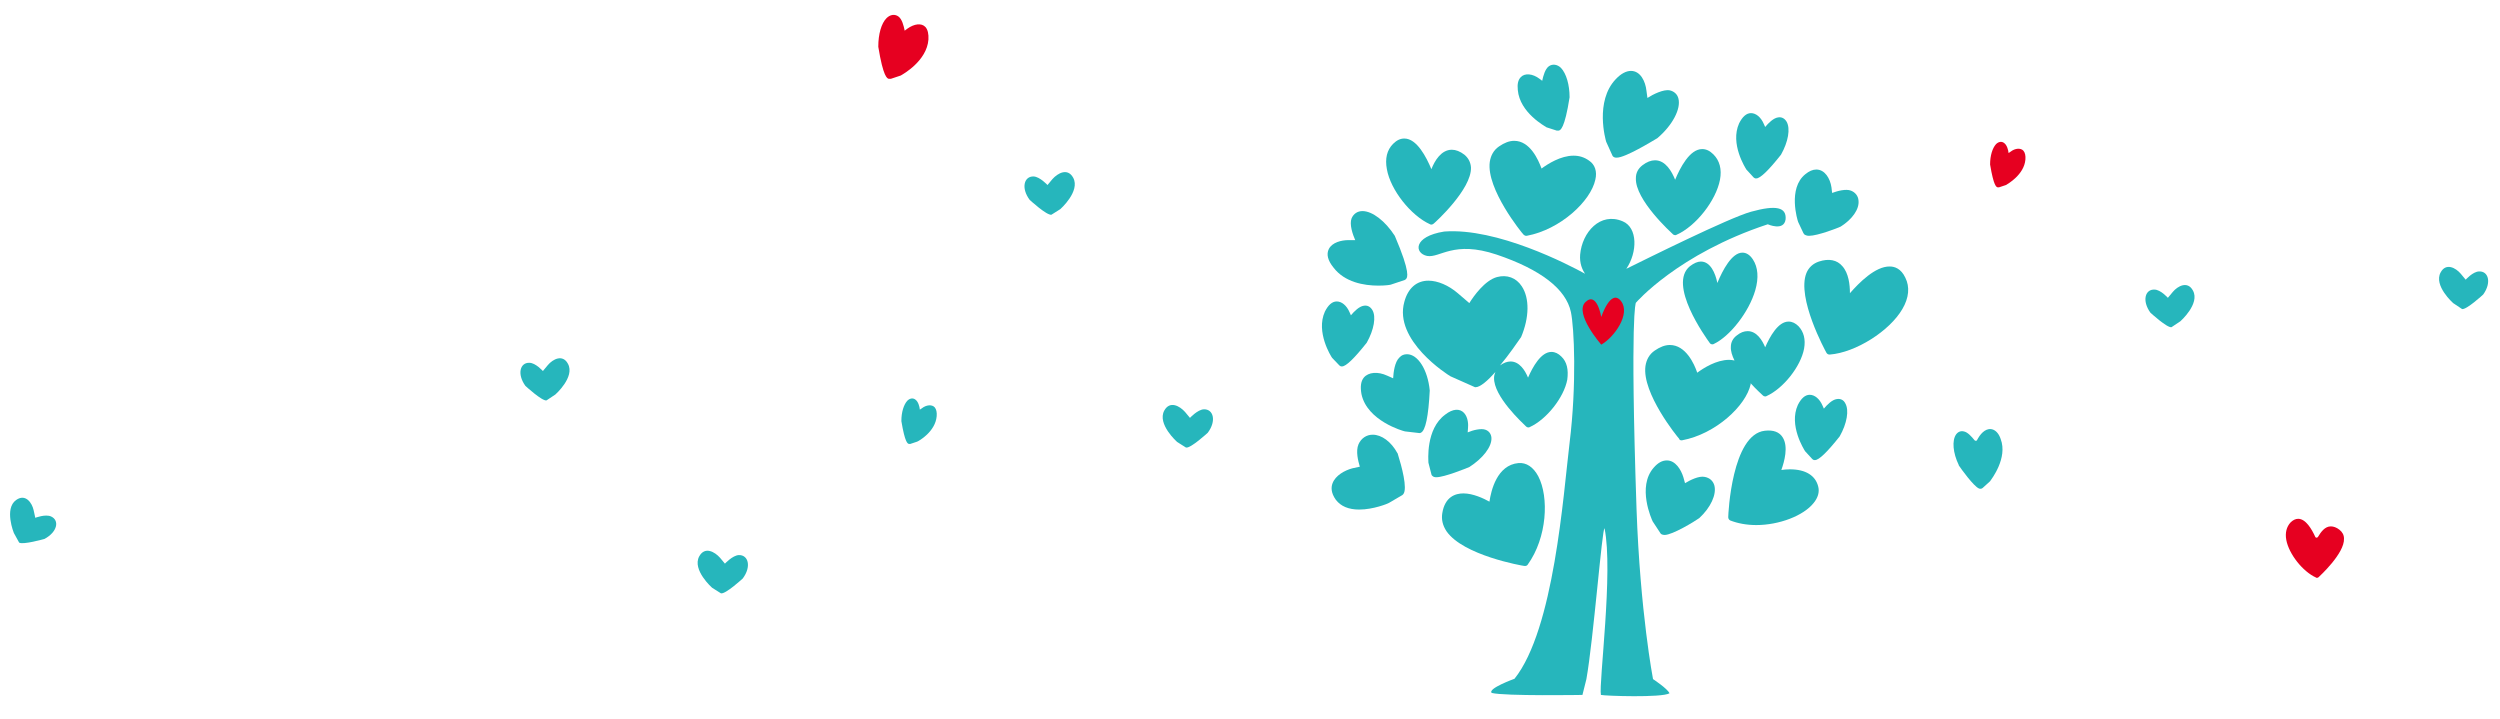 <?xml version="1.0" encoding="utf-8"?>
<!-- Generator: Adobe Illustrator 19.1.0, SVG Export Plug-In . SVG Version: 6.00 Build 0)  -->
<svg version="1.1" id="レイヤー_1" xmlns="http://www.w3.org/2000/svg" xmlns:xlink="http://www.w3.org/1999/xlink" x="0px"
	 y="0px" viewBox="0 0 758 218" enable-background="new 0 0 758 218" xml:space="preserve">
<g>
	<g>
		<g>
			<path fill="#26B6BC" d="M530.9,64.2c-6.8,1.9-31.9,14.4-37.8,17.3c3.4-5,3.5-12.5-1.1-14.4c-6.8-2.9-12.3,3.3-12.9,10.1
				c-0.2,2.6,0.6,4.5,1.5,5.8c-5.1-2.8-26.7-14-42.7-12.8c-9.5,1.5-9.1,6.6-5.2,7.4c3.9,0.7,8-4.8,21.1-0.4
				c13.3,4.5,21,10.4,22.5,17.4c1,4.7,1.8,21.8-0.4,39.7c-1.9,15.7-4.7,56.5-16.7,71.5c0,0-8.3,3-6.9,4.3c4,1,27.5,0.6,27.5,0.6
				s0.2-0.9,1.2-4.8c2.1-11.7,4.8-46.1,5.5-45.7c2.7,13-1.8,47.1-1.1,50.5c1.2,0.3,18.5,0.9,20.8-0.5c-0.6-1.4-5-4.3-5-4.3
				s-3.9-20.3-5-51.6c-2-59.5-0.2-62.5-0.2-62.5s12.7-14.8,40-23.8c0,0,4.9,2.2,5.4-1.5C541.7,62.8,538.5,62.1,530.9,64.2z"/>
			<path fill="#E60020" d="M485.5,104.5c0,0-8.3-9.5-4.8-12.9c3.5-3.4,4.8,4.5,4.8,4.5s2.9-8.8,6-4.8
				C494.5,95.2,489.4,102.3,485.5,104.5z"/>
		</g>
		<path fill="#26B6BC" d="M509.8,133.5c0.1,0,0.1,0,0.2,0c10.2-1.9,19.4-10.5,20.8-17c0-0.1,0-0.2,0-0.3c1.7,1.9,3.3,3.3,3.7,3.7
			c0.2,0.2,0.4,0.3,0.7,0.3c0.1,0,0.3,0,0.4-0.1c5.1-2.3,10.4-9,11.4-14.4c0.5-2.8-0.1-5.1-1.7-6.8c-0.9-0.9-1.9-1.4-3-1.4
			c-3.2,0-5.7,4.6-7.1,7.8c-0.9-2.2-2.6-4.9-5.3-4.9c-1.1,0-2.2,0.4-3.3,1.3c-1.1,0.8-1.8,2-1.8,3.4c-0.1,1.3,0.4,2.8,1.1,4.2
			c-0.5-0.1-1.1-0.2-1.6-0.2c-3.9,0-7.8,2.5-9.7,3.9c-0.9-2.7-3.5-8.4-8.3-8.4c-1.5,0-3,0.6-4.6,1.7c-1.6,1.1-2.5,2.7-2.8,4.7
			c-1.1,8.2,9.7,21.5,10.2,22C509.2,133.4,509.5,133.5,509.8,133.5z"/>
		<path fill="#26B6BC" d="M462.7,71.5c0.1,0,0.1,0,0.2,0c10.2-1.9,19.4-10.5,20.8-17c0.6-2.5-0.1-4.6-1.9-5.8
			c-1.4-1-2.9-1.5-4.7-1.5c-3.9,0-7.8,2.5-9.7,3.9c-1-2.7-3.5-8.4-8.3-8.4c-1.5,0-3,0.6-4.6,1.7c-1.6,1.1-2.5,2.7-2.8,4.7
			c-1.1,8.2,9.7,21.5,10.2,22C462.1,71.3,462.4,71.5,462.7,71.5z"/>
		<path fill="#26B6BC" d="M549.9,152.5c1.3-1.6,1.8-3.3,1.4-4.9c-0.8-3.4-3.8-5.3-8.6-5.3c-1,0-1.9,0.1-2.6,0.2
			c0.9-2.5,2.2-7.1,0.4-9.9c-1-1.6-2.8-2.3-5.4-2c-10,1.1-11.1,25.2-11.1,26.2c0,0.4,0.2,0.8,0.6,1c2.3,0.9,5,1.4,7.9,1.4
			C539.4,159.2,546.8,156.4,549.9,152.5z"/>
		<path fill="#26B6BC" d="M460.4,140.4c-6.5,0.6-8.3,8.3-8.8,11.7c-1.8-1-5-2.5-7.9-2.5c-2.4,0-5.6,1-6.4,6
			c-0.3,1.9,0.1,3.7,1.3,5.5c5.1,7.3,22.8,10.4,23.6,10.5c0.1,0,0.1,0,0.2,0c0.3,0,0.6-0.1,0.8-0.4c5.9-8.2,6.5-20.5,3.2-26.8
			C464.9,141.6,462.8,140.2,460.4,140.4z"/>
		<path fill="#26B6BC" d="M501.8,48.6c-1.2,0-2.5,0.5-3.8,1.5c-1.3,1-2,2.3-2,3.9c-0.3,6.6,10.8,16.6,11.2,17
			c0.2,0.2,0.4,0.3,0.7,0.3c0.1,0,0.3,0,0.4-0.1c5.9-2.6,12-10.4,13.2-16.7c0.6-3.2-0.1-5.8-2-7.7c-1.1-1.1-2.2-1.6-3.4-1.6
			c-3.8,0-6.7,5.7-8.2,9.3C506.9,52,505,48.6,501.8,48.6z"/>
		<path fill="#26B6BC" d="M473.4,108.1c-0.9-0.9-1.9-1.4-3-1.4c-3.2,0-5.7,4.6-7.1,7.8c-0.9-2.2-2.6-4.9-5.3-4.9
			c-1,0-2.1,0.4-3.2,1.2c2.7-3.2,5.2-6.9,6.4-8.6c2.5-5.9,2.6-11.8,0.2-15.4c-1.7-2.6-4.5-3.6-7.5-2.8c-3.7,1-7.1,5.8-8.4,7.9
			l-3.5-3c-2.8-2.4-6.1-3.8-8.9-3.8c-3.6,0-6.2,2.3-7.3,6.4c-3.3,11.7,13.1,22.1,14,22.6l7.2,3.2c0.1,0.1,0.3,0.1,0.4,0.1
			c1.4,0,3.7-2,6-4.6c-0.2,0.5-0.4,1.1-0.4,1.7c-0.2,5.7,8.7,13.8,9.7,14.8c0.2,0.2,0.4,0.3,0.7,0.3c0.1,0,0.3,0,0.4-0.1
			c5.1-2.3,10.4-9,11.4-14.4C475.6,112.1,475.1,109.7,473.4,108.1z"/>
		<path fill="#26B6BC" d="M515.7,79.3c-1,0-2.1,0.5-3.3,1.4c-6.8,5.5,4.7,21.5,6,23.3c0.2,0.3,0.5,0.4,0.8,0.4c0.1,0,0.3,0,0.4-0.1
			c4.9-2.3,10.7-9.7,12.6-16.3c1.1-3.8,0.8-7-0.7-9.3c-0.9-1.4-2-2.1-3.2-2.1c-3.2,0-6,5.3-7.6,9.2
			C520.1,82.8,518.6,79.3,515.7,79.3z"/>
		<path fill="#26B6BC" d="M560.9,88.9c0-2.6-0.4-6.1-2.3-8.2c-1.6-1.9-4.1-2.4-7.1-1.4c-1.8,0.6-3.1,1.8-3.8,3.5
			c-3,7.5,5.7,23.5,6.1,24.2c0.2,0.3,0.5,0.5,0.9,0.5c0,0,0,0,0.1,0c7.8-0.6,18.1-7.1,22-13.8c2-3.4,2.3-6.7,0.9-9.5
			c-1.3-2.8-3.3-3.4-4.7-3.4C568.6,80.7,563.6,85.8,560.9,88.9z"/>
		<path fill="#26B6BC" d="M433.6,68c0.1,0.1,0.3,0.1,0.4,0.1c0.2,0,0.5-0.1,0.7-0.3c0.5-0.4,11.5-10.4,11.3-17
			c-0.1-1.6-0.8-2.9-2-3.9c-1.3-1-2.6-1.5-3.8-1.5c-3.2,0-5.2,3.3-6.2,5.9c-1.5-3.6-4.4-9.3-8.2-9.3c-1.2,0-2.3,0.5-3.4,1.6
			c-1.9,1.9-2.5,4.5-1.9,7.7C421.6,57.6,427.8,65.4,433.6,68z"/>
		<path fill="#26B6BC" d="M488.9,47.2c0.1,0.2,0.2,0.3,0.4,0.4c0.3,0.2,0.6,0.2,0.9,0.2c2.6,0,10.6-4.9,12.3-5.9
			c4.6-3.9,7.2-8.9,6.4-12c-0.3-1.3-1.3-2.2-2.6-2.5c-1.9-0.4-5.1,1.2-6.8,2.3l-0.3-2.2c-0.3-2.8-1.8-6-4.7-6c-1.4,0-3,0.8-4.6,2.5
			c-6.4,6.7-3.1,18.4-2.9,19L488.9,47.2z"/>
		<path fill="#26B6BC" d="M423.7,137.4c-1.9-3.5-4.8-5.6-7.5-5.6c-1.9,0-3.5,1.1-4.3,2.9c-0.9,2.1-0.1,5.1,0.4,6.8L410,142
			c-2.2,0.6-5.1,2.1-6,4.6c-0.4,1.1-0.5,2.8,1,4.9c1.5,2,3.9,3,7.1,3c4.3,0,8.7-1.8,9-2l4.1-2.4c0.1-0.1,0.2-0.2,0.3-0.3
			c1.3-1.7-0.5-8.4-1.7-12.2C423.8,137.5,423.8,137.5,423.7,137.4z"/>
		<path fill="#26B6BC" d="M406.1,110.8c0.1,0.1,0.3,0.2,0.5,0.3c0.1,0,0.2,0,0.3,0c1.2,0,3.7-2.4,7.5-7.2c2.2-3.9,2.9-7.9,1.7-9.9
			c-0.6-1-1.5-1.5-2.6-1.3c-1.4,0.2-2.9,1.7-3.9,2.9l-0.4-0.9c-0.9-2.1-2.4-3.3-3.9-3.3c-1.4,0-2.6,1.1-3.6,3.1
			c-2.8,6.2,1.9,13.6,2.2,14L406.1,110.8z"/>
		<path fill="#26B6BC" d="M556.9,121c-1.4,0.2-2.9,1.7-3.9,2.9l-0.4-0.9c-0.9-2.1-2.4-3.3-3.9-3.3c-1.4,0-2.6,1.1-3.6,3.1
			c-2.8,6.2,1.9,13.5,2.2,14l2.2,2.4c0.1,0.1,0.3,0.2,0.5,0.3c0.1,0,0.2,0,0.3,0c1.2,0,3.7-2.4,7.5-7.2c2.2-3.9,2.9-7.9,1.7-10
			C559,121.3,558.1,120.8,556.9,121z"/>
		<path fill="#26B6BC" d="M531.7,53.8c0.1,0.1,0.3,0.2,0.5,0.3c0.1,0,0.2,0,0.3,0c1.2,0,3.7-2.4,7.5-7.2c2.2-3.9,2.9-7.9,1.7-10
			c-0.6-1-1.5-1.5-2.6-1.3c-1.4,0.2-2.9,1.7-3.9,2.9l-0.4-0.9c-0.9-2.1-2.4-3.3-3.9-3.3c-1.4,0-2.6,1.1-3.6,3.1
			c-2.8,6.2,1.9,13.5,2.2,14L531.7,53.8z"/>
		<path fill="#26B6BC" d="M468.9,38.6l3.1,1c0.1,0,0.2,0,0.3,0c0.1,0,0.2,0,0.3,0c0.5-0.1,1.8-0.5,3.3-10.1c0-3.8-1-7.2-2.6-8.9
			c-1.1-1.1-2.6-1.3-3.7-0.5c-1.1,0.8-1.7,2.9-2,4.4l-0.8-0.6c-2.1-1.6-4.5-1.8-5.7-0.5c-0.8,0.8-1.1,2.1-0.9,3.9
			C460.8,34.2,468.5,38.3,468.9,38.6z"/>
		<path fill="#26B6BC" d="M452.2,132.7c-0.1-1.1-0.7-2-1.8-2.4c-1.3-0.5-3.8,0.1-5.4,0.8l0.1-1.3c0.1-0.9,0.1-3.2-1.2-4.6
			c-1.3-1.4-3.4-1.3-5.7,0.5c-6,4.4-5.1,14-5.1,14.6l0.9,3.5c0,0.2,0.1,0.3,0.3,0.5c0.3,0.3,0.7,0.4,1.2,0.4c2.4,0,9.1-2.7,10-3.1
			C449.6,139,452.4,135.4,452.2,132.7z"/>
		<path fill="#26B6BC" d="M426.6,107.4c-0.9,0-1.7,0.3-2.3,1c-1.4,1.3-1.8,4.4-1.9,6.3l-1.8-0.8c-2.8-1.3-5.7-1.1-7.1,0.6
			c-0.9,1.1-1.1,2.8-0.7,5c1.7,8.1,12.6,11.2,13.2,11.3l4.3,0.5c0,0,0.1,0,0.1,0c0.1,0,0.3,0,0.4-0.1c1.4-0.6,2.3-4.9,2.7-12.8
			C432.9,112.1,429.9,107.4,426.6,107.4z"/>
		<path fill="#26B6BC" d="M417.9,86.6c2.1,0,3.5-0.2,3.8-0.3l4.2-1.4c0.2-0.1,0.3-0.2,0.4-0.3c0.4-0.4,1.5-1.7-3.4-13.1
			c-2.9-4.5-6.8-7.5-9.8-7.5c-1.5,0-2.7,0.8-3.3,2.2c-0.7,1.8,0.3,4.8,1.1,6.6l-2,0c-2.2,0-5,0.7-6,2.7c-0.8,1.6-0.3,3.5,1.4,5.6
			C407.7,85.6,413.6,86.6,417.9,86.6z"/>
		<path fill="#26B6BC" d="M503.8,162c0.2,0.1,0.5,0.2,0.9,0.2c2.4,0,9.1-4.1,10.5-5.1c3.5-3.2,5.3-7.2,4.6-9.9
			c-0.4-1.4-1.4-2.3-2.9-2.6c-1.8-0.4-4.5,1-6,1.9l-0.5-1.8c-0.7-2.3-2.4-5.1-5-5.1c-1.4,0-2.7,0.7-4,2.2
			c-5.1,5.8-0.6,15.7-0.3,16.3l2.3,3.5C503.5,161.8,503.6,161.9,503.8,162z"/>
		<path fill="#26B6BC" d="M546.8,70.7c0.1,0.1,0.2,0.3,0.3,0.4c0.3,0.2,0.8,0.4,1.4,0.4c2.6,0,8.8-2.4,9.6-2.8
			c3.5-2.2,5.7-5.3,5.4-7.9c-0.1-1.4-1-2.5-2.3-3c-1.5-0.6-4.1,0.1-5.7,0.7l-0.2-1.7c-0.4-2.7-2-5.4-4.6-5.4c-1.1,0-2.2,0.5-3.3,1.4
			c-5.4,4.3-2.4,14-2.2,14.5L546.8,70.7z"/>
	</g>
	<path fill="#26B6BC" d="M661.1,97.4c0,0,6-5.3,3.8-9.3c-1.6-3-4.6-1.4-6.1,0.4c-1.5,1.8-1.5,1.8-1.5,1.8s-2.2-2.5-4.1-2.5
		c-2.8-0.1-3.8,3.4-1.2,7c0,0,5.1,4.7,6.4,4.4L661.1,97.4z"/>
	<path fill="#26B6BC" d="M168.4,119.6c0,0,6-5.3,3.8-9.3c-1.6-3-4.6-1.4-6.1,0.4c-1.5,1.8-1.5,1.8-1.5,1.8s-2.2-2.5-4.1-2.5
		c-2.8-0.1-3.8,3.4-1.2,7c0,0,5.1,4.7,6.4,4.4L168.4,119.6z"/>
	<path fill="#26B6BC" d="M743.8,91.9c0,0-6-5.3-3.8-9.3c1.6-3,4.6-1.4,6.1,0.4c1.5,1.8,1.5,1.8,1.5,1.8s2.2-2.5,4.1-2.5
		c2.8-0.1,3.8,3.4,1.2,7c0,0-5.1,4.7-6.4,4.4L743.8,91.9z"/>
	<path fill="#26B6BC" d="M4.2,161.6c0,0-3-7.4,0.7-10c2.8-2,4.8,0.8,5.3,3.1c0.5,2.3,0.5,2.3,0.5,2.3s3.1-1.2,4.8-0.4
		c2.6,1.2,1.9,4.7-2,6.8c0,0-6.7,1.9-7.7,1.1L4.2,161.6z"/>
	<path fill="#E60020" d="M706.7,159.6c0.8,0,1.7,0.3,2.6,1c0.9,0.7,1.4,1.6,1.4,2.7c0.2,4.5-7.4,11.4-7.7,11.7
		c-0.1,0.1-0.3,0.2-0.5,0.2c-0.1,0-0.2,0-0.3-0.1c-4-1.8-8.2-7.1-9-11.4c-0.4-2.2,0.1-4,1.3-5.3c0.7-0.7,1.5-1.1,2.3-1.1
		c2.3,0,4.1,3.1,5.2,5.5c0.1,0.3,0.6,0.3,0.8,0C703.7,161.3,704.9,159.6,706.7,159.6z"/>
	<path fill="#26B6BC" d="M601.2,147.9c-0.3,0.3-0.8,0.4-1.2,0.2c0,0,0,0,0,0c-1.6-0.7-5.3-5.8-6.1-7c0,0,0,0,0-0.1
		c-1.8-3.7-2.1-7.5-0.8-9.3c0.6-0.8,1.4-1.1,2.3-0.9c1.2,0.2,2.4,1.6,3.3,2.7c0.2,0.2,0.6,0.2,0.7,0l0.4-0.7c1-1.7,2.7-3.3,4.6-2.5
		c0.9,0.4,1.7,1.3,2.2,2.8c2.2,5.8-2.8,12.2-3.2,12.8c0,0,0,0,0,0L601.2,147.9z"/>
	<path fill="#E60020" d="M608.2,56.1C608.1,56.1,608.1,56.1,608.2,56.1l-2.1,0.7c-0.1,0-0.1,0-0.2,0c-0.1,0-0.1,0-0.2,0
		c-0.4-0.1-1.2-0.3-2.3-6.9c0,0,0,0,0-0.1c0-2.6,0.7-4.9,1.8-6.1c0.8-0.8,1.8-0.9,2.5-0.3c0.8,0.6,1.2,2,1.3,3l0.6-0.4
		c1.4-1.1,3.1-1.2,3.9-0.3c0.5,0.6,0.7,1.5,0.6,2.7C613.7,53,608.7,55.8,608.2,56.1z"/>
	<path fill="#26B6BC" d="M278.1,133.9C278,133.9,278,134,278.1,133.9l-2.1,0.7c-0.1,0-0.1,0-0.2,0c-0.1,0-0.1,0-0.2,0
		c-0.4-0.1-1.2-0.3-2.3-6.9c0,0,0,0,0-0.1c0-2.6,0.7-4.9,1.8-6.1c0.8-0.8,1.8-0.9,2.5-0.3c0.8,0.6,1.2,2,1.3,3l0.6-0.4
		c1.4-1.1,3.1-1.2,3.9-0.3c0.5,0.6,0.7,1.5,0.6,2.7C283.6,130.9,278.6,133.7,278.1,133.9z"/>
	<path fill="#26B6BC" d="M321.5,63.4c0,0,6.1-5.4,3.9-9.5c-1.7-3.1-4.7-1.4-6.3,0.4c-1.5,1.8-1.5,1.8-1.5,1.8s-2.3-2.5-4.2-2.6
		c-2.9-0.1-3.9,3.5-1.2,7.1c0,0,5.2,4.8,6.6,4.5L321.5,63.4z"/>
	<path fill="#26B6BC" d="M215.9,178.2c0,0-6.1-5.4-3.9-9.5c1.7-3.1,4.7-1.4,6.3,0.4c1.5,1.8,1.5,1.8,1.5,1.8s2.3-2.5,4.2-2.6
		c2.9-0.1,3.9,3.5,1.2,7.1c0,0-5.2,4.8-6.6,4.5L215.9,178.2z"/>
	<path fill="#26B6BC" d="M356.9,134c0,0-6.1-5.4-3.9-9.5c1.7-3.1,4.7-1.4,6.3,0.4c1.5,1.8,1.5,1.8,1.5,1.8s2.3-2.5,4.2-2.6
		c2.9-0.1,3.9,3.5,1.2,7.1c0,0-5.2,4.8-6.6,4.5L356.9,134z"/>
	<path fill="#E60020" d="M273.1,22.9C273,22.9,273,22.9,273.1,22.9l-3,1c-0.1,0-0.2,0-0.3,0c-0.1,0-0.2,0-0.3,0
		c-0.5-0.1-1.7-0.5-3.2-9.7c0,0,0-0.1,0-0.1c0-3.7,0.9-7,2.5-8.6c1.1-1.1,2.5-1.3,3.6-0.5c1.1,0.8,1.6,2.8,1.9,4.3l0.8-0.6
		c2.1-1.5,4.3-1.8,5.5-0.5c0.7,0.8,1,2.1,0.9,3.8C281,18.5,273.8,22.5,273.1,22.9z"/>
</g>
</svg>
